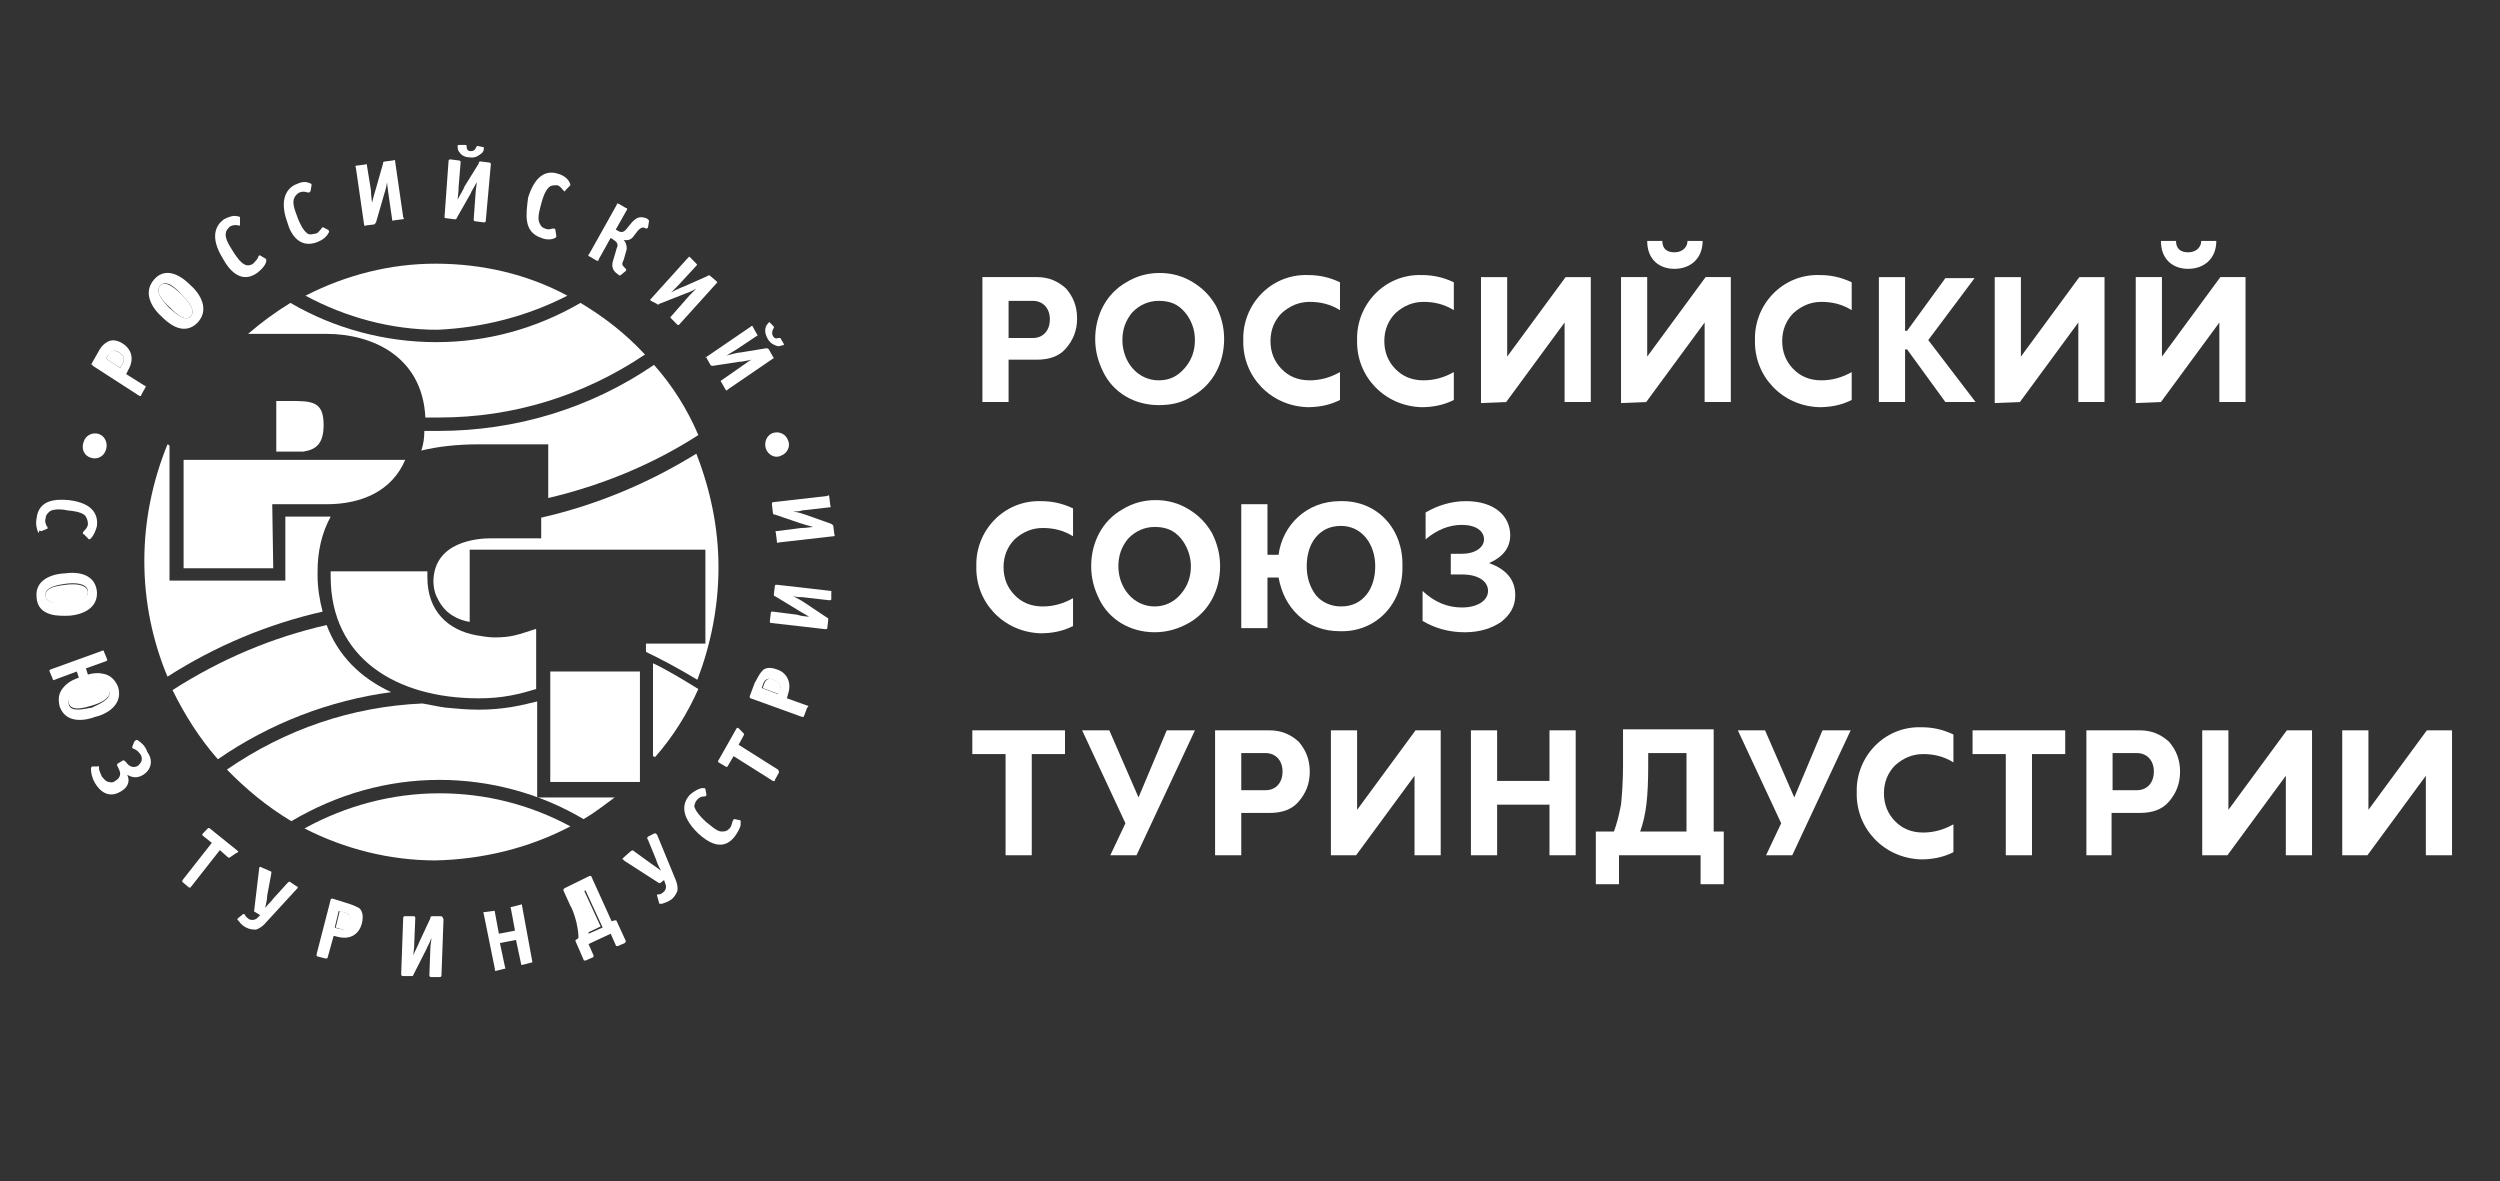 <svg width="127" height="60" viewBox="0 0 127 60" fill="none" xmlns="http://www.w3.org/2000/svg">
<rect x="0" y="0" width="127" height="60" fill="#333333" stroke="none"/>
<path d="M29.284 45.388L29.488 45.912C29.693 46.332 29.744 46.646 29.795 46.804C29.847 47.013 29.847 47.223 29.847 47.38L30.512 47.066L29.642 45.178L29.284 45.388Z" fill="white"/>
<path d="M6.154 18.587C6.308 18.378 6.41 18.115 6.052 17.906C5.694 17.696 5.54 17.906 5.489 18.063L5.387 18.22L6.103 18.692L6.154 18.587Z" fill="white"/>
<path d="M17.464 46.332L17.259 46.279L17.054 47.118L17.208 47.171C17.464 47.223 17.719 47.276 17.822 46.856C17.873 46.437 17.617 46.384 17.464 46.332Z" fill="white"/>
<path d="M5.541 35.056C5.387 34.636 4.722 34.846 4.364 34.951C4.006 35.056 3.34 35.318 3.494 35.737C3.647 36.157 4.313 35.947 4.671 35.842C5.029 35.737 5.694 35.475 5.541 35.056Z" fill="white"/>
<path d="M9.686 16.069C9.993 15.755 9.481 15.23 9.225 14.968C8.918 14.654 8.406 14.234 8.151 14.496C7.844 14.811 8.304 15.335 8.611 15.598C8.867 15.86 9.379 16.384 9.686 16.069Z" fill="white"/>
<path d="M4.466 30.073C4.415 29.654 3.75 29.654 3.34 29.706C2.982 29.759 2.266 29.811 2.317 30.283C2.368 30.703 3.085 30.703 3.443 30.65C3.801 30.598 4.466 30.493 4.466 30.073Z" fill="white"/>
<path d="M39.313 34.531C38.955 34.374 38.852 34.636 38.801 34.794L38.75 34.951L39.569 35.266L39.62 35.161C39.671 34.951 39.722 34.689 39.313 34.531Z" fill="white"/>
<path d="M33.224 18.535C30 20.738 26.213 21.891 22.273 21.891C22.017 21.891 21.813 21.891 21.557 21.891C21.557 22.259 21.506 22.573 21.403 22.888C22.273 22.678 23.245 22.573 24.269 22.573C24.474 22.573 24.627 22.573 24.781 22.573H27.851V23.622V25.3C30.512 24.671 33.121 23.622 35.475 22.101C34.912 20.79 34.196 19.636 33.224 18.535Z" fill="white"/>
<path d="M16.594 31.752C13.831 32.381 11.221 33.482 8.765 35.056C9.379 36.315 10.146 37.521 11.067 38.57C13.728 36.734 16.747 35.58 19.869 35.161C18.282 34.426 17.157 33.273 16.594 31.752Z" fill="white"/>
<path d="M28.977 41.979C26.93 40.877 24.678 40.3 22.325 40.3C19.92 40.3 17.566 40.93 15.468 42.084C17.515 43.133 19.817 43.709 22.12 43.709C24.525 43.657 26.879 43.08 28.977 41.979Z" fill="white"/>
<path d="M28.823 15.021C26.777 13.919 24.474 13.395 22.12 13.395C19.817 13.395 17.566 13.972 15.519 15.021C17.566 16.122 19.869 16.752 22.222 16.752C24.525 16.647 26.777 16.07 28.823 15.021Z" fill="white"/>
<path d="M36.499 28.815C36.499 26.822 36.09 24.881 35.374 23.046C32.917 24.567 30.256 25.668 27.493 26.297V26.927V27.346H25.14C25.088 27.346 24.986 27.346 24.935 27.346C24.27 27.346 22.069 27.503 22.018 29.497C22.018 29.916 22.12 30.231 22.274 30.493C22.632 31.175 23.246 31.489 23.86 31.594V30.231V27.923H35.834V32.696C35.834 32.696 33.634 32.696 32.815 32.696C32.815 32.801 32.815 32.958 32.815 33.115C33.685 33.535 34.555 34.007 35.425 34.532C36.09 32.801 36.499 30.86 36.499 28.815Z" fill="white"/>
<path d="M35.475 35.003C34.708 34.531 33.94 34.059 33.172 33.692C33.172 35.003 33.172 36.944 33.172 38.413C33.224 38.413 33.275 38.465 33.275 38.465C34.196 37.416 34.912 36.262 35.475 35.003Z" fill="white"/>
<path d="M32.764 18.01C31.791 16.961 30.717 16.122 29.489 15.387C27.237 16.699 24.73 17.381 22.171 17.381C19.562 17.381 17.003 16.699 14.752 15.387C13.984 15.86 13.268 16.384 12.602 16.961H16.594C18.845 16.961 21.455 18.062 21.609 21.209C21.864 21.209 22.069 21.209 22.325 21.209C26.06 21.209 29.642 20.108 32.764 18.01Z" fill="white"/>
<path d="M16.133 29.129C16.133 29.077 16.133 29.077 16.133 29.024C16.133 28.028 16.338 27.084 16.798 26.245C16.747 26.245 16.696 26.245 16.593 26.245C16.593 26.245 15.263 26.245 14.495 26.245C14.495 27.084 14.495 29.496 14.495 29.496H8.611V22.626C8.56 22.626 8.56 22.573 8.508 22.573C7.741 24.461 7.332 26.454 7.332 28.5C7.332 30.545 7.741 32.538 8.508 34.374C10.965 32.801 13.626 31.699 16.389 31.07C16.235 30.493 16.133 29.863 16.133 29.234C16.133 29.182 16.133 29.182 16.133 29.129Z" fill="white"/>
<path d="M27.288 36.996C27.288 36.524 27.288 36.105 27.288 35.632C26.469 35.842 25.548 36.052 24.32 36.052C23.757 36.052 23.194 36 22.631 35.947C22.222 35.895 21.813 35.79 21.454 35.737C17.872 35.895 14.495 37.048 11.527 39.094C12.5 40.09 13.574 40.982 14.802 41.716C17.105 40.353 19.663 39.618 22.324 39.618C24.883 39.618 27.441 40.3 29.642 41.611C30.205 41.297 30.716 40.877 31.228 40.51H27.288C27.288 40.458 27.288 38.832 27.288 36.996Z" fill="white"/>
<path d="M4.619 23.255C4.926 23.36 5.284 23.202 5.387 22.835C5.489 22.521 5.336 22.154 5.028 22.049C4.721 21.944 4.363 22.101 4.261 22.416C4.107 22.783 4.261 23.15 4.619 23.255Z" fill="white"/>
<path d="M4.722 18.587L7.076 20.108C7.127 20.108 7.178 20.16 7.178 20.056L7.383 19.689C7.434 19.636 7.383 19.584 7.332 19.584L6.411 19.007L6.513 18.797C6.82 18.272 6.718 17.748 6.206 17.433C5.848 17.223 5.592 17.276 5.438 17.381C5.234 17.486 5.08 17.695 4.978 17.905L4.62 18.535C4.671 18.482 4.671 18.535 4.722 18.587ZM5.49 18.063C5.592 17.905 5.745 17.695 6.052 17.905C6.411 18.115 6.308 18.377 6.155 18.587L6.104 18.692L5.387 18.22L5.49 18.063Z" fill="white"/>
<path d="M10.044 16.384C10.76 15.598 9.941 14.706 9.685 14.496C9.481 14.287 8.56 13.395 7.843 14.182C7.127 14.968 7.946 15.86 8.201 16.07C8.406 16.279 9.276 17.171 10.044 16.384ZM8.15 14.496C8.457 14.182 8.969 14.654 9.225 14.968C9.481 15.23 9.992 15.755 9.685 16.07C9.378 16.384 8.867 15.86 8.611 15.65C8.304 15.335 7.843 14.811 8.15 14.496Z" fill="white"/>
<path d="M13.062 13.867C13.267 13.71 13.472 13.5 13.523 13.29C13.523 13.29 13.523 13.238 13.523 13.185C13.523 13.185 13.523 13.133 13.472 13.133L13.216 12.975H13.165C13.165 12.975 13.113 13.028 13.113 13.08C13.062 13.185 12.96 13.29 12.857 13.395C12.704 13.5 12.55 13.5 12.448 13.447C12.192 13.342 11.936 12.923 11.834 12.766C11.527 12.294 11.425 12.031 11.476 11.822C11.476 11.717 11.578 11.612 11.681 11.507C11.783 11.454 11.936 11.402 12.09 11.454C12.141 11.454 12.141 11.454 12.192 11.454V11.402V11.087V11.035C12.192 11.035 12.141 10.982 12.039 10.982C11.834 10.93 11.578 11.035 11.374 11.14C11.015 11.402 10.606 11.979 11.322 13.133C11.629 13.71 12.243 14.444 13.062 13.867Z" fill="white"/>
<path d="M16.133 12.293C16.389 12.189 16.593 12.031 16.696 11.822C16.696 11.822 16.747 11.769 16.696 11.717C16.696 11.717 16.696 11.664 16.645 11.664L16.44 11.559C16.44 11.559 16.389 11.507 16.389 11.559C16.338 11.559 16.338 11.612 16.286 11.664C16.184 11.769 16.133 11.874 15.979 11.874C15.775 11.926 15.672 11.926 15.57 11.822C15.365 11.664 15.161 11.192 15.11 11.035C14.905 10.51 14.854 10.248 14.956 10.038C15.007 9.933 15.11 9.828 15.212 9.776C15.365 9.724 15.468 9.724 15.621 9.776C15.672 9.776 15.672 9.776 15.723 9.776C15.723 9.776 15.723 9.724 15.775 9.724L15.826 9.409V9.356C15.826 9.356 15.775 9.304 15.723 9.304C15.519 9.199 15.263 9.252 15.058 9.356C14.649 9.514 14.137 10.038 14.598 11.297C14.751 11.874 15.212 12.661 16.133 12.293Z" fill="white"/>
<path d="M18.59 11.454L18.999 11.402C19.05 11.402 19.05 11.349 19.101 11.297L19.511 9.881C19.562 9.724 19.613 9.566 19.664 9.252C19.664 9.409 19.715 9.619 19.715 9.724L19.92 11.14C19.92 11.192 19.92 11.245 20.022 11.192L20.432 11.14C20.534 11.14 20.534 11.087 20.483 11.035L20.073 8.203C20.073 8.15 20.073 8.098 19.971 8.15L19.562 8.203C19.459 8.203 19.459 8.255 19.459 8.307L19.101 9.566C19.05 9.724 18.948 10.091 18.897 10.3C18.845 9.776 18.845 9.881 18.845 9.671L18.641 8.412C18.641 8.36 18.641 8.307 18.538 8.36L18.129 8.412C18.078 8.412 18.027 8.412 18.078 8.517L18.487 11.349C18.487 11.454 18.538 11.507 18.59 11.454Z" fill="white"/>
<path d="M23.86 7.993C24.167 8.045 24.321 7.888 24.474 7.783C24.576 7.678 24.576 7.626 24.576 7.521C24.576 7.469 24.576 7.469 24.525 7.469L24.27 7.416H24.218C24.218 7.416 24.218 7.469 24.167 7.521C24.116 7.626 24.065 7.678 23.911 7.678C23.758 7.678 23.707 7.573 23.707 7.469C23.707 7.416 23.707 7.364 23.655 7.364H23.604H23.297C23.297 7.364 23.246 7.364 23.246 7.416C23.246 7.469 23.246 7.573 23.297 7.678C23.4 7.836 23.553 7.993 23.86 7.993Z" fill="white"/>
<path d="M22.683 11.087L23.092 11.14C23.143 11.14 23.195 11.14 23.195 11.087L23.911 9.828C23.962 9.671 24.064 9.566 24.218 9.251C24.218 9.409 24.167 9.619 24.167 9.723L24.064 11.14C24.064 11.192 24.064 11.245 24.167 11.245L24.576 11.297C24.679 11.297 24.679 11.245 24.679 11.192L24.934 8.36C24.934 8.307 24.934 8.255 24.832 8.255L24.423 8.202C24.32 8.202 24.32 8.255 24.32 8.307L23.604 9.461C23.553 9.619 23.348 9.933 23.246 10.143C23.297 9.619 23.297 9.723 23.297 9.514L23.399 8.255C23.399 8.202 23.399 8.15 23.297 8.15L22.888 8.098C22.836 8.098 22.785 8.098 22.785 8.202L22.581 11.035C22.581 11.035 22.581 11.087 22.683 11.087Z" fill="white"/>
<path d="M27.493 12.084C27.749 12.189 28.005 12.189 28.209 12.084L28.261 12.031V11.979L28.209 11.664C28.209 11.664 28.209 11.612 28.158 11.612C28.107 11.612 28.107 11.612 28.056 11.612C27.902 11.664 27.8 11.664 27.698 11.612C27.493 11.559 27.442 11.402 27.391 11.297C27.288 11.035 27.442 10.563 27.493 10.353C27.646 9.776 27.8 9.566 27.954 9.461C28.056 9.409 28.209 9.409 28.312 9.409C28.465 9.461 28.517 9.566 28.619 9.671L28.67 9.724C28.67 9.724 28.721 9.724 28.721 9.671L28.926 9.461L28.977 9.409C28.977 9.409 28.977 9.356 28.926 9.252C28.824 9.042 28.568 8.884 28.363 8.832C27.902 8.675 27.237 8.727 26.828 10.038C26.725 10.877 26.572 11.769 27.493 12.084Z" fill="white"/>
<path d="M29.949 13.028L30.307 13.238C30.358 13.238 30.409 13.29 30.409 13.185L31.023 12.084L31.177 12.189C31.433 12.346 31.381 12.503 31.33 12.608L31.177 13.133C31.126 13.29 31.075 13.447 31.126 13.605C31.177 13.815 31.381 13.919 31.433 13.972C31.484 14.024 31.535 13.972 31.535 13.972L31.791 13.762C31.791 13.762 31.842 13.71 31.791 13.657L31.689 13.552C31.586 13.447 31.586 13.395 31.689 13.185L31.791 12.818C31.842 12.713 31.893 12.451 31.689 12.189C31.944 12.241 32.098 12.136 32.2 11.979L32.405 11.717C32.558 11.559 32.61 11.559 32.712 11.559L32.814 11.612C32.865 11.612 32.865 11.612 32.917 11.559L32.968 11.245C32.968 11.192 32.968 11.192 32.917 11.14C32.865 11.087 32.712 11.035 32.558 11.035C32.354 11.035 32.2 11.192 32.098 11.297L31.842 11.612C31.689 11.822 31.535 11.822 31.381 11.717L31.279 11.664L31.842 10.668C31.893 10.615 31.842 10.563 31.791 10.563L31.433 10.353C31.381 10.353 31.33 10.301 31.33 10.405L29.949 12.871C29.846 12.976 29.898 13.028 29.949 13.028Z" fill="white"/>
<path d="M33.378 15.441C33.429 15.493 33.429 15.493 33.48 15.441L34.81 14.916C34.964 14.864 35.117 14.811 35.373 14.654C35.271 14.759 35.117 14.916 35.015 15.021L34.094 16.07C34.043 16.122 34.043 16.122 34.094 16.175L34.401 16.489C34.452 16.542 34.503 16.489 34.503 16.489L36.397 14.392C36.448 14.339 36.448 14.339 36.397 14.287L36.09 14.024C36.038 13.972 35.987 13.972 35.936 14.024L34.759 14.549C34.606 14.601 34.248 14.759 34.094 14.864C34.452 14.496 34.401 14.549 34.503 14.444L35.373 13.5C35.424 13.447 35.424 13.447 35.373 13.395L35.066 13.08C35.015 13.028 35.015 13.028 34.964 13.08L33.071 15.178C33.019 15.231 33.019 15.231 33.071 15.283L33.378 15.441Z" fill="white"/>
<path d="M35.885 18.168L36.089 18.535C36.141 18.587 36.141 18.587 36.192 18.587L37.573 18.377C37.727 18.377 37.88 18.325 38.187 18.273C38.034 18.325 37.88 18.482 37.778 18.535L36.652 19.321C36.601 19.321 36.601 19.374 36.652 19.426L36.857 19.794C36.908 19.846 36.959 19.846 36.959 19.794L39.262 18.22C39.313 18.22 39.313 18.168 39.262 18.115L39.057 17.748C39.006 17.695 39.006 17.695 38.904 17.695L37.624 17.905C37.471 17.905 37.113 18.01 36.908 18.063C37.317 17.8 37.266 17.853 37.42 17.748L38.443 17.066C38.494 17.066 38.494 17.014 38.443 16.961L38.239 16.594C38.239 16.542 38.187 16.542 38.136 16.594L35.834 18.168C35.885 18.063 35.834 18.115 35.885 18.168Z" fill="white"/>
<path d="M39.518 17.59C39.62 17.59 39.722 17.538 39.773 17.538C39.825 17.538 39.825 17.485 39.825 17.485L39.671 17.223C39.671 17.223 39.671 17.171 39.62 17.171C39.62 17.171 39.569 17.171 39.518 17.171C39.415 17.223 39.313 17.171 39.262 17.066C39.211 16.961 39.211 16.856 39.262 16.751C39.262 16.699 39.313 16.699 39.313 16.646C39.313 16.646 39.313 16.646 39.313 16.594L39.108 16.384C39.108 16.384 39.057 16.332 39.057 16.384C39.006 16.437 38.955 16.489 38.904 16.594C38.852 16.751 38.852 16.961 39.006 17.223C39.16 17.485 39.364 17.538 39.518 17.59Z" fill="white"/>
<path d="M39.262 21.996C38.955 22.101 38.801 22.468 38.904 22.783C39.006 23.097 39.364 23.307 39.671 23.15C39.978 23.045 40.183 22.678 40.029 22.363C39.927 22.049 39.569 21.891 39.262 21.996Z" fill="white"/>
<path d="M2.061 26.979H2.112L2.368 26.874C2.368 26.874 2.419 26.874 2.419 26.821C2.419 26.769 2.419 26.769 2.368 26.716C2.317 26.612 2.265 26.454 2.317 26.349C2.317 26.14 2.47 26.035 2.521 25.982C2.726 25.825 3.238 25.877 3.442 25.93C4.005 25.982 4.261 26.087 4.363 26.244C4.415 26.349 4.466 26.454 4.466 26.612C4.466 26.769 4.363 26.874 4.261 26.979C4.261 26.979 4.21 27.031 4.21 27.084C4.21 27.136 4.21 27.136 4.261 27.136L4.466 27.346L4.517 27.398C4.568 27.398 4.568 27.398 4.619 27.346C4.773 27.189 4.875 26.926 4.926 26.716C4.977 26.244 4.824 25.563 3.493 25.405C2.879 25.353 1.958 25.353 1.856 26.349C1.805 26.612 1.856 26.874 1.958 27.084C2.01 26.926 2.01 26.926 2.061 26.979Z" fill="white"/>
<path d="M3.443 31.28C3.75 31.28 4.978 31.122 4.927 30.073C4.825 28.972 3.596 29.077 3.289 29.129C2.982 29.129 1.754 29.287 1.857 30.335C1.908 31.384 3.136 31.28 3.443 31.28ZM2.317 30.231C2.266 29.811 2.982 29.706 3.341 29.654C3.75 29.601 4.415 29.601 4.466 30.021C4.517 30.44 3.852 30.545 3.443 30.598C3.034 30.65 2.317 30.703 2.317 30.231Z" fill="white"/>
<path d="M6.001 34.898C5.848 34.531 5.592 34.269 5.182 34.217C4.927 34.164 4.62 34.217 4.466 34.269L4.364 33.954L5.387 33.587C5.489 33.535 5.438 33.535 5.438 33.482L5.285 33.115C5.285 33.063 5.234 33.01 5.182 33.063L2.573 34.007C2.47 34.059 2.522 34.059 2.522 34.112L2.675 34.479C2.675 34.531 2.726 34.584 2.777 34.531L3.903 34.112L4.006 34.426C3.852 34.479 3.545 34.584 3.289 34.846C2.982 35.161 2.931 35.475 3.033 35.895C3.391 36.891 4.568 36.524 4.824 36.419C5.131 36.367 6.308 35.947 6.001 34.898ZM3.494 35.79C3.34 35.37 4.057 35.108 4.364 35.003C4.773 34.846 5.438 34.689 5.541 35.108C5.694 35.528 4.978 35.79 4.671 35.947C4.313 36 3.596 36.21 3.494 35.79Z" fill="white"/>
<path d="M7.025 37.626C6.973 37.573 6.922 37.573 6.871 37.626L6.82 37.678L6.718 37.941C6.718 37.993 6.718 37.993 6.718 37.993C6.718 37.993 6.769 38.045 6.82 38.045C7.025 38.15 7.076 38.255 7.127 38.308C7.332 38.622 7.076 38.832 7.025 38.885C6.973 38.937 6.666 39.094 6.411 38.727L6.359 38.675C6.308 38.622 6.257 38.622 6.257 38.622L6.001 38.78C5.95 38.78 5.95 38.832 5.95 38.885L6.001 38.989C6.052 39.094 6.104 39.199 6.104 39.304C6.104 39.409 6.052 39.566 5.848 39.671C5.797 39.724 5.694 39.776 5.541 39.724C5.387 39.724 5.285 39.566 5.183 39.462C5.08 39.252 5.029 39.094 5.029 39.042C5.029 38.989 5.029 38.937 5.029 38.937C5.029 38.885 4.978 38.937 4.978 38.937H4.722C4.671 38.937 4.671 38.937 4.671 38.937C4.671 38.937 4.62 38.989 4.62 39.042C4.62 39.252 4.671 39.514 4.824 39.776C5.234 40.458 5.745 40.458 6.155 40.196C6.513 39.986 6.615 39.671 6.462 39.357C6.564 39.409 6.871 39.619 7.28 39.357C7.69 39.094 7.792 38.622 7.485 38.203C7.383 37.888 7.178 37.731 7.025 37.626Z" fill="white"/>
<path d="M12.091 43.238L10.658 42.084C10.607 42.031 10.555 42.084 10.555 42.084L10.3 42.346C10.3 42.346 10.248 42.398 10.3 42.451L10.76 42.818L9.276 44.706C9.276 44.759 9.225 44.759 9.276 44.811L9.583 45.073C9.634 45.073 9.634 45.126 9.686 45.073L11.169 43.185L11.579 43.552C11.63 43.552 11.63 43.605 11.681 43.552L11.988 43.343C12.091 43.29 12.142 43.29 12.091 43.238Z" fill="white"/>
<path d="M15.058 45.021L14.751 44.811C14.7 44.758 14.649 44.811 14.598 44.863L13.881 45.65C13.779 45.807 13.677 45.86 13.472 46.122C13.523 45.86 13.574 45.702 13.574 45.493L13.779 44.391C13.779 44.286 13.83 44.286 13.677 44.234L13.318 44.077C13.216 44.024 13.216 44.024 13.165 44.077V44.129L12.909 46.279C12.909 46.279 12.909 46.332 12.96 46.332L13.216 46.489L13.114 46.594C13.062 46.646 12.909 46.804 12.653 46.699C12.602 46.646 12.5 46.594 12.448 46.489C12.448 46.437 12.397 46.437 12.397 46.437H12.346L12.09 46.646C12.039 46.699 12.039 46.699 12.141 46.804C12.244 46.961 12.397 47.066 12.5 47.118C12.704 47.223 12.858 47.223 13.011 47.223C13.165 47.171 13.318 47.066 13.421 46.961L15.058 45.178C15.109 45.126 15.109 45.126 15.109 45.126C15.161 45.073 15.109 45.021 15.058 45.021Z" fill="white"/>
<path d="M17.566 45.86L16.9 45.65C16.849 45.65 16.798 45.65 16.798 45.703L16.081 48.482C16.081 48.535 16.081 48.587 16.133 48.587L16.542 48.692C16.593 48.692 16.644 48.692 16.644 48.639L16.951 47.538L17.156 47.591C17.77 47.748 18.231 47.486 18.384 46.909C18.487 46.489 18.384 46.227 18.231 46.122C18.026 46.017 17.77 45.912 17.566 45.86ZM17.77 46.856C17.668 47.276 17.412 47.224 17.156 47.171L17.003 47.119L17.207 46.279L17.412 46.332C17.617 46.384 17.872 46.437 17.77 46.856Z" fill="white"/>
<path d="M22.376 46.542H21.967C21.864 46.542 21.864 46.594 21.864 46.647L21.301 47.853C21.25 48.01 21.045 48.377 20.994 48.535C21.045 48.01 21.045 48.115 21.045 47.906L21.096 46.647C21.096 46.594 21.096 46.542 20.994 46.542H20.585C20.533 46.542 20.482 46.542 20.482 46.647L20.38 49.479C20.38 49.531 20.38 49.584 20.482 49.584H20.892C20.943 49.584 20.994 49.584 20.994 49.531L21.66 48.22C21.711 48.063 21.813 47.958 21.915 47.643C21.915 47.801 21.864 48.01 21.864 48.115L21.813 49.531C21.813 49.584 21.813 49.636 21.915 49.636H22.325C22.427 49.636 22.427 49.584 22.427 49.531L22.53 46.699C22.479 46.594 22.479 46.542 22.376 46.542Z" fill="white"/>
<path d="M26.52 46.017C26.52 45.965 26.52 45.912 26.418 45.965L26.009 46.07C25.957 46.07 25.906 46.07 25.957 46.175L26.162 47.276L25.343 47.433L25.139 46.332C25.139 46.227 25.088 46.279 25.036 46.279L24.627 46.332C24.576 46.332 24.525 46.332 24.576 46.437L25.139 49.217C25.139 49.321 25.139 49.321 25.19 49.321L25.599 49.217C25.651 49.217 25.702 49.217 25.651 49.112L25.395 47.905L26.213 47.748L26.469 48.954C26.469 49.059 26.52 49.007 26.572 49.007L26.981 48.902C27.083 48.902 27.032 48.849 27.032 48.797L26.52 46.017Z" fill="white"/>
<path d="M31.33 46.804C31.33 46.751 31.279 46.751 31.228 46.751L31.074 46.804L30.051 44.549C30.051 44.496 30 44.496 29.949 44.496L28.669 45.126C28.618 45.178 28.618 45.23 28.618 45.23L28.976 46.017C29.027 46.07 29.181 46.437 29.283 46.856C29.334 47.118 29.386 47.328 29.386 47.643L29.334 47.696C29.232 47.748 29.232 47.748 29.232 47.8L29.642 48.744C29.642 48.797 29.693 48.797 29.744 48.797L30.102 48.639C30.153 48.639 30.153 48.587 30.153 48.535L29.897 47.958L31.023 47.433L31.279 48.01C31.279 48.063 31.33 48.063 31.381 48.063L31.74 47.905C31.791 47.853 31.791 47.8 31.791 47.8L31.33 46.804ZM29.897 47.433C29.897 47.223 29.897 47.066 29.846 46.856C29.795 46.647 29.744 46.384 29.539 45.965L29.334 45.44L29.744 45.23L30.614 47.118L29.897 47.433Z" fill="white"/>
<path d="M33.377 42.398C33.377 42.346 33.377 42.346 33.377 42.398C33.275 42.293 33.275 42.346 33.224 42.346L32.917 42.503C32.865 42.556 32.865 42.608 32.917 42.66L33.326 43.657C33.377 43.814 33.428 43.972 33.582 44.234C33.377 44.077 33.224 43.972 33.07 43.867L32.2 43.237C32.149 43.185 32.149 43.185 32.047 43.237L31.689 43.552C31.637 43.604 31.586 43.657 31.637 43.657C31.637 43.657 31.689 43.657 31.689 43.709L33.48 44.863H33.531L33.735 44.706L33.787 44.863C33.838 44.968 33.889 45.178 33.684 45.335C33.633 45.388 33.531 45.44 33.428 45.44C33.377 45.44 33.377 45.44 33.377 45.44V45.493L33.48 45.86C33.48 45.912 33.48 45.912 33.633 45.912C33.787 45.86 33.94 45.807 34.094 45.702C34.298 45.545 34.349 45.388 34.401 45.283C34.452 45.125 34.401 44.916 34.349 44.758L33.377 42.398Z" fill="white"/>
<path d="M37.574 41.664L37.318 41.612H37.267C37.267 41.612 37.267 41.664 37.215 41.717C37.164 41.874 37.164 41.979 37.062 42.084C36.908 42.241 36.806 42.241 36.653 42.241C36.397 42.241 36.038 41.874 35.885 41.769C35.476 41.402 35.322 41.14 35.271 40.982C35.271 40.878 35.322 40.72 35.425 40.615C35.527 40.51 35.629 40.458 35.783 40.458C35.834 40.458 35.834 40.458 35.885 40.406V40.353L35.834 40.091C35.834 40.091 35.834 40.038 35.783 40.038C35.783 40.038 35.731 40.038 35.629 40.038C35.425 40.091 35.169 40.248 35.015 40.406C34.708 40.773 34.503 41.402 35.476 42.346C35.936 42.766 36.704 43.29 37.318 42.503C37.471 42.294 37.625 42.031 37.625 41.874C37.625 41.874 37.625 41.822 37.625 41.769C37.625 41.664 37.625 41.664 37.574 41.664Z" fill="white"/>
<path d="M39.518 39.094L37.522 37.835L37.778 37.363C37.778 37.311 37.829 37.311 37.778 37.258L37.522 36.996C37.522 36.996 37.471 36.944 37.42 36.996L36.499 38.622C36.448 38.675 36.499 38.727 36.499 38.727L36.857 38.937C36.857 38.937 36.908 38.989 36.959 38.937L37.266 38.412L39.262 39.671C39.313 39.671 39.364 39.723 39.364 39.618L39.569 39.251C39.569 39.199 39.569 39.147 39.518 39.094Z" fill="white"/>
<path d="M41.002 35.842L39.978 35.475L40.029 35.265C40.234 34.688 39.978 34.164 39.467 34.007C39.057 33.849 38.801 33.954 38.699 34.111C38.545 34.269 38.443 34.531 38.341 34.688L38.085 35.37C38.085 35.423 38.085 35.475 38.136 35.475L40.746 36.419C40.797 36.419 40.848 36.419 40.848 36.367L41.002 35.947C41.104 35.895 41.053 35.842 41.002 35.842ZM39.569 35.16L39.518 35.265L38.699 34.95L38.75 34.793C38.801 34.636 38.904 34.374 39.262 34.531C39.722 34.688 39.671 34.95 39.569 35.16Z" fill="white"/>
<path d="M42.23 30.021L39.467 29.706C39.415 29.706 39.364 29.706 39.364 29.758L39.313 30.178C39.313 30.283 39.313 30.283 39.364 30.283L40.49 30.965C40.644 31.07 40.95 31.227 41.104 31.332C40.592 31.279 40.695 31.279 40.49 31.227L39.262 31.07C39.211 31.07 39.16 31.07 39.16 31.122L39.108 31.542C39.108 31.594 39.108 31.646 39.16 31.646L41.923 31.961C41.974 31.961 42.025 31.961 42.025 31.909L42.076 31.489C42.076 31.437 42.076 31.384 42.025 31.384L40.848 30.598C40.695 30.493 40.592 30.44 40.285 30.283C40.439 30.335 40.644 30.335 40.746 30.335L42.127 30.493C42.179 30.493 42.23 30.493 42.23 30.44V30.021C42.332 30.073 42.281 30.021 42.23 30.021Z" fill="white"/>
<path d="M39.211 25.615L39.262 26.035C39.262 26.14 39.313 26.14 39.364 26.14L40.593 26.559C40.746 26.612 41.104 26.717 41.309 26.769C40.797 26.822 40.9 26.822 40.695 26.822L39.467 26.979C39.416 26.979 39.364 26.979 39.416 27.084L39.467 27.503C39.467 27.556 39.467 27.608 39.569 27.556L42.332 27.241C42.383 27.241 42.435 27.241 42.383 27.136L42.332 26.717C42.332 26.664 42.281 26.664 42.23 26.612L40.9 26.14C40.746 26.087 40.593 26.035 40.285 25.982C40.439 25.982 40.644 25.982 40.746 25.93L42.128 25.773C42.179 25.773 42.23 25.773 42.179 25.668L42.128 25.248C42.128 25.143 42.077 25.143 42.025 25.196L39.262 25.51C39.262 25.51 39.211 25.51 39.211 25.615Z" fill="white"/>
<path d="M32.508 34.112H27.954V39.724H32.508V34.112Z" fill="white"/>
<path d="M16.798 29.286C16.798 33.429 20.124 35.475 24.32 35.475C25.549 35.475 26.367 35.265 27.237 35.003V34.95V32.538V31.961H27.186C26.367 32.223 26.009 32.381 25.139 32.381C24.832 32.381 24.525 32.328 24.218 32.276C22.734 32.013 21.711 31.017 21.711 29.339C21.711 29.234 21.711 29.129 21.711 29.024H16.798C16.798 29.129 16.798 29.181 16.798 29.286Z" fill="white"/>
<path d="M16.44 21.577C16.44 20.37 15.826 20.37 14.7 20.37H14.035V22.94H15.416C16.081 22.835 16.44 22.521 16.44 21.577Z" fill="white"/>
<path d="M13.83 25.615H16.593C18.384 25.615 19.919 24.933 20.585 23.36H9.327V28.867H13.881L13.83 25.615Z" fill="white"/>
<path d="M52.669 14.076C53.283 14.076 53.743 14.286 54.153 14.653C54.511 15.073 54.716 15.545 54.716 16.174C54.716 16.804 54.511 17.276 54.153 17.695C53.795 18.115 53.283 18.272 52.669 18.272H51.236V20.423H49.906V14.076H52.669ZM52.464 17.171C53.027 17.171 53.334 16.751 53.334 16.227C53.334 15.65 52.976 15.283 52.464 15.283H51.236V17.171H52.464Z" fill="white"/>
<path d="M58.86 20.58C57.632 20.58 56.557 19.95 56.046 18.901C55.79 18.377 55.636 17.852 55.636 17.223C55.636 16.017 56.199 14.915 57.222 14.338C57.734 14.024 58.297 13.867 58.911 13.867C59.525 13.867 60.088 14.024 60.6 14.338C61.111 14.653 61.47 15.02 61.777 15.545C62.033 16.069 62.186 16.594 62.186 17.223C62.186 18.43 61.623 19.531 60.6 20.108C60.037 20.475 59.474 20.58 58.86 20.58ZM60.19 18.692C60.549 18.272 60.702 17.8 60.702 17.276C60.702 16.699 60.497 16.227 60.19 15.86C59.832 15.44 59.423 15.283 58.86 15.283C58.348 15.283 57.888 15.492 57.529 15.86C57.171 16.279 57.018 16.751 57.018 17.276C57.018 18.377 57.785 19.321 58.86 19.321C59.423 19.321 59.832 19.111 60.19 18.692Z" fill="white"/>
<path d="M63.159 17.276C63.107 15.492 64.54 13.919 66.433 13.972C66.996 13.972 67.508 14.076 68.071 14.339V15.755C67.559 15.44 67.047 15.335 66.536 15.335C65.973 15.335 65.512 15.545 65.103 15.912C64.745 16.279 64.54 16.751 64.54 17.328C64.54 17.905 64.745 18.377 65.103 18.744C65.461 19.111 65.922 19.321 66.536 19.321C67.099 19.321 67.61 19.164 68.071 18.902V20.318C67.559 20.58 66.996 20.685 66.433 20.685C64.54 20.632 63.107 19.111 63.159 17.276Z" fill="white"/>
<path d="M68.941 17.276C68.89 15.492 70.323 13.919 72.216 13.972C72.779 13.972 73.291 14.076 73.854 14.339V15.755C73.342 15.44 72.83 15.335 72.319 15.335C71.756 15.335 71.295 15.545 70.886 15.912C70.528 16.279 70.323 16.751 70.323 17.328C70.323 17.905 70.528 18.377 70.886 18.744C71.244 19.111 71.704 19.321 72.319 19.321C72.881 19.321 73.393 19.164 73.854 18.902V20.318C73.342 20.58 72.779 20.685 72.216 20.685C70.323 20.632 68.89 19.111 68.941 17.276Z" fill="white"/>
<path d="M75.234 20.475V14.077H76.565V18.115L79.533 14.077H80.812V20.423H79.481V16.384L76.514 20.423L75.234 20.475Z" fill="white"/>
<path d="M82.348 20.475V14.076H83.678V18.115L86.646 14.076H87.925V20.423H86.595V16.384L83.627 20.423L82.348 20.475ZM83.678 12.241H84.446C84.446 12.608 84.65 12.818 85.06 12.818C85.469 12.818 85.725 12.556 85.725 12.241H86.493C86.493 13.132 85.878 13.657 85.06 13.657C84.292 13.657 83.678 13.185 83.678 12.241Z" fill="white"/>
<path d="M89.153 17.276C89.102 15.492 90.535 13.919 92.428 13.972C92.991 13.972 93.503 14.076 94.066 14.339V15.755C93.554 15.44 93.042 15.335 92.53 15.335C91.968 15.335 91.507 15.545 91.098 15.912C90.74 16.279 90.535 16.751 90.535 17.328C90.535 17.905 90.74 18.377 91.098 18.744C91.456 19.111 91.916 19.321 92.53 19.321C93.093 19.321 93.605 19.164 94.066 18.902V20.318C93.554 20.58 92.991 20.685 92.428 20.685C90.535 20.632 89.102 19.111 89.153 17.276Z" fill="white"/>
<path d="M98.825 20.423L96.88 17.748H96.778V20.423H95.447V14.077H96.778V16.804H96.88L98.825 14.129H100.308L97.955 17.276L100.36 20.423H98.825Z" fill="white"/>
<path d="M101.332 20.475V14.077H102.662V18.115L105.63 14.077H106.91V20.423H105.579V16.384L102.611 20.423L101.332 20.475Z" fill="white"/>
<path d="M108.496 20.475V14.076H109.826V18.115L112.794 14.076H114.073V20.423H112.743V16.384L109.775 20.423L108.496 20.475ZM109.775 12.241H110.542C110.542 12.608 110.747 12.818 111.156 12.818C111.566 12.818 111.822 12.556 111.822 12.241H112.589C112.589 13.132 111.975 13.657 111.156 13.657C110.389 13.657 109.775 13.185 109.775 12.241Z" fill="white"/>
<path d="M49.598 28.762C49.547 26.979 50.98 25.405 52.873 25.458C53.436 25.458 53.947 25.563 54.51 25.825V27.241C53.999 26.926 53.487 26.822 52.975 26.822C52.412 26.822 51.952 27.031 51.542 27.398C51.184 27.766 50.98 28.238 50.98 28.814C50.98 29.392 51.184 29.863 51.542 30.231C51.901 30.598 52.361 30.808 52.975 30.808C53.538 30.808 54.05 30.65 54.51 30.388V31.804C53.999 32.066 53.436 32.171 52.873 32.171C50.98 32.119 49.547 30.598 49.598 28.762Z" fill="white"/>
<path d="M58.655 32.118C57.427 32.118 56.353 31.489 55.841 30.44C55.585 29.916 55.432 29.391 55.432 28.762C55.432 27.555 55.995 26.454 57.018 25.877C57.53 25.562 58.093 25.405 58.707 25.405C59.321 25.405 59.883 25.562 60.395 25.877C60.907 26.192 61.265 26.559 61.572 27.083C61.828 27.608 61.981 28.132 61.981 28.762C61.981 29.968 61.419 31.069 60.395 31.646C59.832 31.961 59.269 32.118 58.655 32.118ZM59.986 30.178C60.344 29.758 60.498 29.286 60.498 28.762C60.498 28.237 60.293 27.713 59.986 27.346C59.628 26.926 59.218 26.769 58.655 26.769C58.144 26.769 57.683 26.979 57.325 27.346C56.967 27.765 56.813 28.237 56.813 28.762C56.813 29.863 57.581 30.807 58.655 30.807C59.167 30.807 59.628 30.597 59.986 30.178Z" fill="white"/>
<path d="M71.243 28.762C71.295 30.597 69.964 32.118 68.071 32.066C67.252 32.066 66.536 31.804 65.973 31.279C65.41 30.755 65.103 30.125 64.95 29.339H64.387V31.909H63.056V25.615H64.387V28.185H64.95C65.154 26.664 66.382 25.458 68.071 25.458C70.015 25.405 71.295 26.926 71.243 28.762ZM68.122 26.716C67.559 26.716 67.15 26.926 66.843 27.293C66.536 27.66 66.382 28.185 66.382 28.762C66.382 29.339 66.536 29.811 66.843 30.23C67.15 30.597 67.61 30.807 68.122 30.807C68.685 30.807 69.094 30.597 69.401 30.23C69.708 29.863 69.862 29.339 69.862 28.762C69.862 27.66 69.197 26.716 68.122 26.716Z" fill="white"/>
<path d="M76.975 30.231C76.975 30.808 76.719 31.227 76.258 31.594C75.798 31.909 75.184 32.119 74.416 32.119C73.597 32.119 72.881 31.909 72.267 31.542V30.021C72.881 30.598 73.546 30.86 74.263 30.86C75.082 30.86 75.593 30.493 75.593 30.021C75.593 29.549 75.133 29.182 74.263 29.182H73.7V28.133H74.263C74.928 28.133 75.388 27.818 75.388 27.398C75.388 26.979 74.979 26.664 74.263 26.664C73.597 26.664 72.984 26.926 72.421 27.398V26.035C73.035 25.668 73.751 25.458 74.467 25.458C75.951 25.458 76.719 26.245 76.719 27.189C76.719 27.818 76.361 28.29 75.644 28.605C76.514 28.919 76.975 29.444 76.975 30.231Z" fill="white"/>
<path d="M54.102 37.101V38.307H52.413V43.447H51.083V38.307H49.394V37.101H54.102Z" fill="white"/>
<path d="M59.27 37.101H60.703L57.735 43.447H56.404L57.172 41.822L54.972 37.101H56.353L57.837 40.51L59.27 37.101Z" fill="white"/>
<path d="M64.489 37.101C65.103 37.101 65.563 37.311 65.973 37.678C66.331 38.098 66.536 38.57 66.536 39.199C66.536 39.828 66.331 40.3 65.973 40.72C65.615 41.14 65.103 41.297 64.489 41.297H63.056V43.447H61.726V37.101H64.489ZM64.284 40.143C64.847 40.143 65.154 39.724 65.154 39.199C65.154 38.622 64.796 38.255 64.284 38.255H63.056V40.143H64.284Z" fill="white"/>
<path d="M67.61 43.447V37.101H68.941V41.14L71.909 37.101H73.188V43.447H71.858V39.409L68.89 43.447H67.61Z" fill="white"/>
<path d="M78.714 37.101H80.045V43.447H78.714V40.877H76.054V43.447H74.723V37.101H76.054V39.671H78.714V37.101Z" fill="white"/>
<path d="M87.055 42.241H87.567V44.916H86.39V43.447H82.245V44.916H81.068V42.241H81.989C82.143 41.821 82.245 41.402 82.348 40.877C82.399 40.353 82.45 39.724 82.45 38.884V37.049H87.055V42.241ZM83.729 38.884C83.729 40.458 83.627 41.402 83.32 42.241H85.674V38.255H83.729V38.884Z" fill="white"/>
<path d="M92.582 37.101H94.014L91.046 43.447H89.716L90.484 41.822L88.283 37.101H89.665L91.149 40.51L92.582 37.101Z" fill="white"/>
<path d="M94.322 40.248C94.271 38.465 95.704 36.891 97.597 36.944C98.16 36.944 98.672 37.048 99.234 37.311V38.727C98.723 38.412 98.211 38.307 97.699 38.307C97.136 38.307 96.676 38.517 96.267 38.884C95.908 39.251 95.704 39.723 95.704 40.3C95.704 40.877 95.908 41.349 96.267 41.716C96.625 42.083 97.085 42.293 97.699 42.293C98.262 42.293 98.774 42.136 99.234 41.874V43.29C98.723 43.552 98.16 43.657 97.597 43.657C95.704 43.604 94.271 42.083 94.322 40.248Z" fill="white"/>
<path d="M104.913 37.101V38.307H103.225V43.447H101.894V38.307H100.206V37.101H104.913Z" fill="white"/>
<path d="M108.7 37.101C109.314 37.101 109.775 37.311 110.184 37.678C110.542 38.098 110.747 38.57 110.747 39.199C110.747 39.828 110.542 40.3 110.184 40.72C109.826 41.14 109.314 41.297 108.7 41.297H107.268V43.447H105.988V37.101H108.7ZM108.547 40.143C109.11 40.143 109.417 39.724 109.417 39.199C109.417 38.622 109.059 38.255 108.547 38.255H107.319V40.143H108.547Z" fill="white"/>
<path d="M111.873 43.447V37.101H113.203V41.14L116.171 37.101H117.451V43.447H116.12V39.409L113.152 43.447H111.873Z" fill="white"/>
<path d="M118.986 43.447V37.101H120.316V41.14L123.284 37.101H124.563V43.447H123.233V39.409L120.265 43.447H118.986Z" fill="white"/>
</svg>
